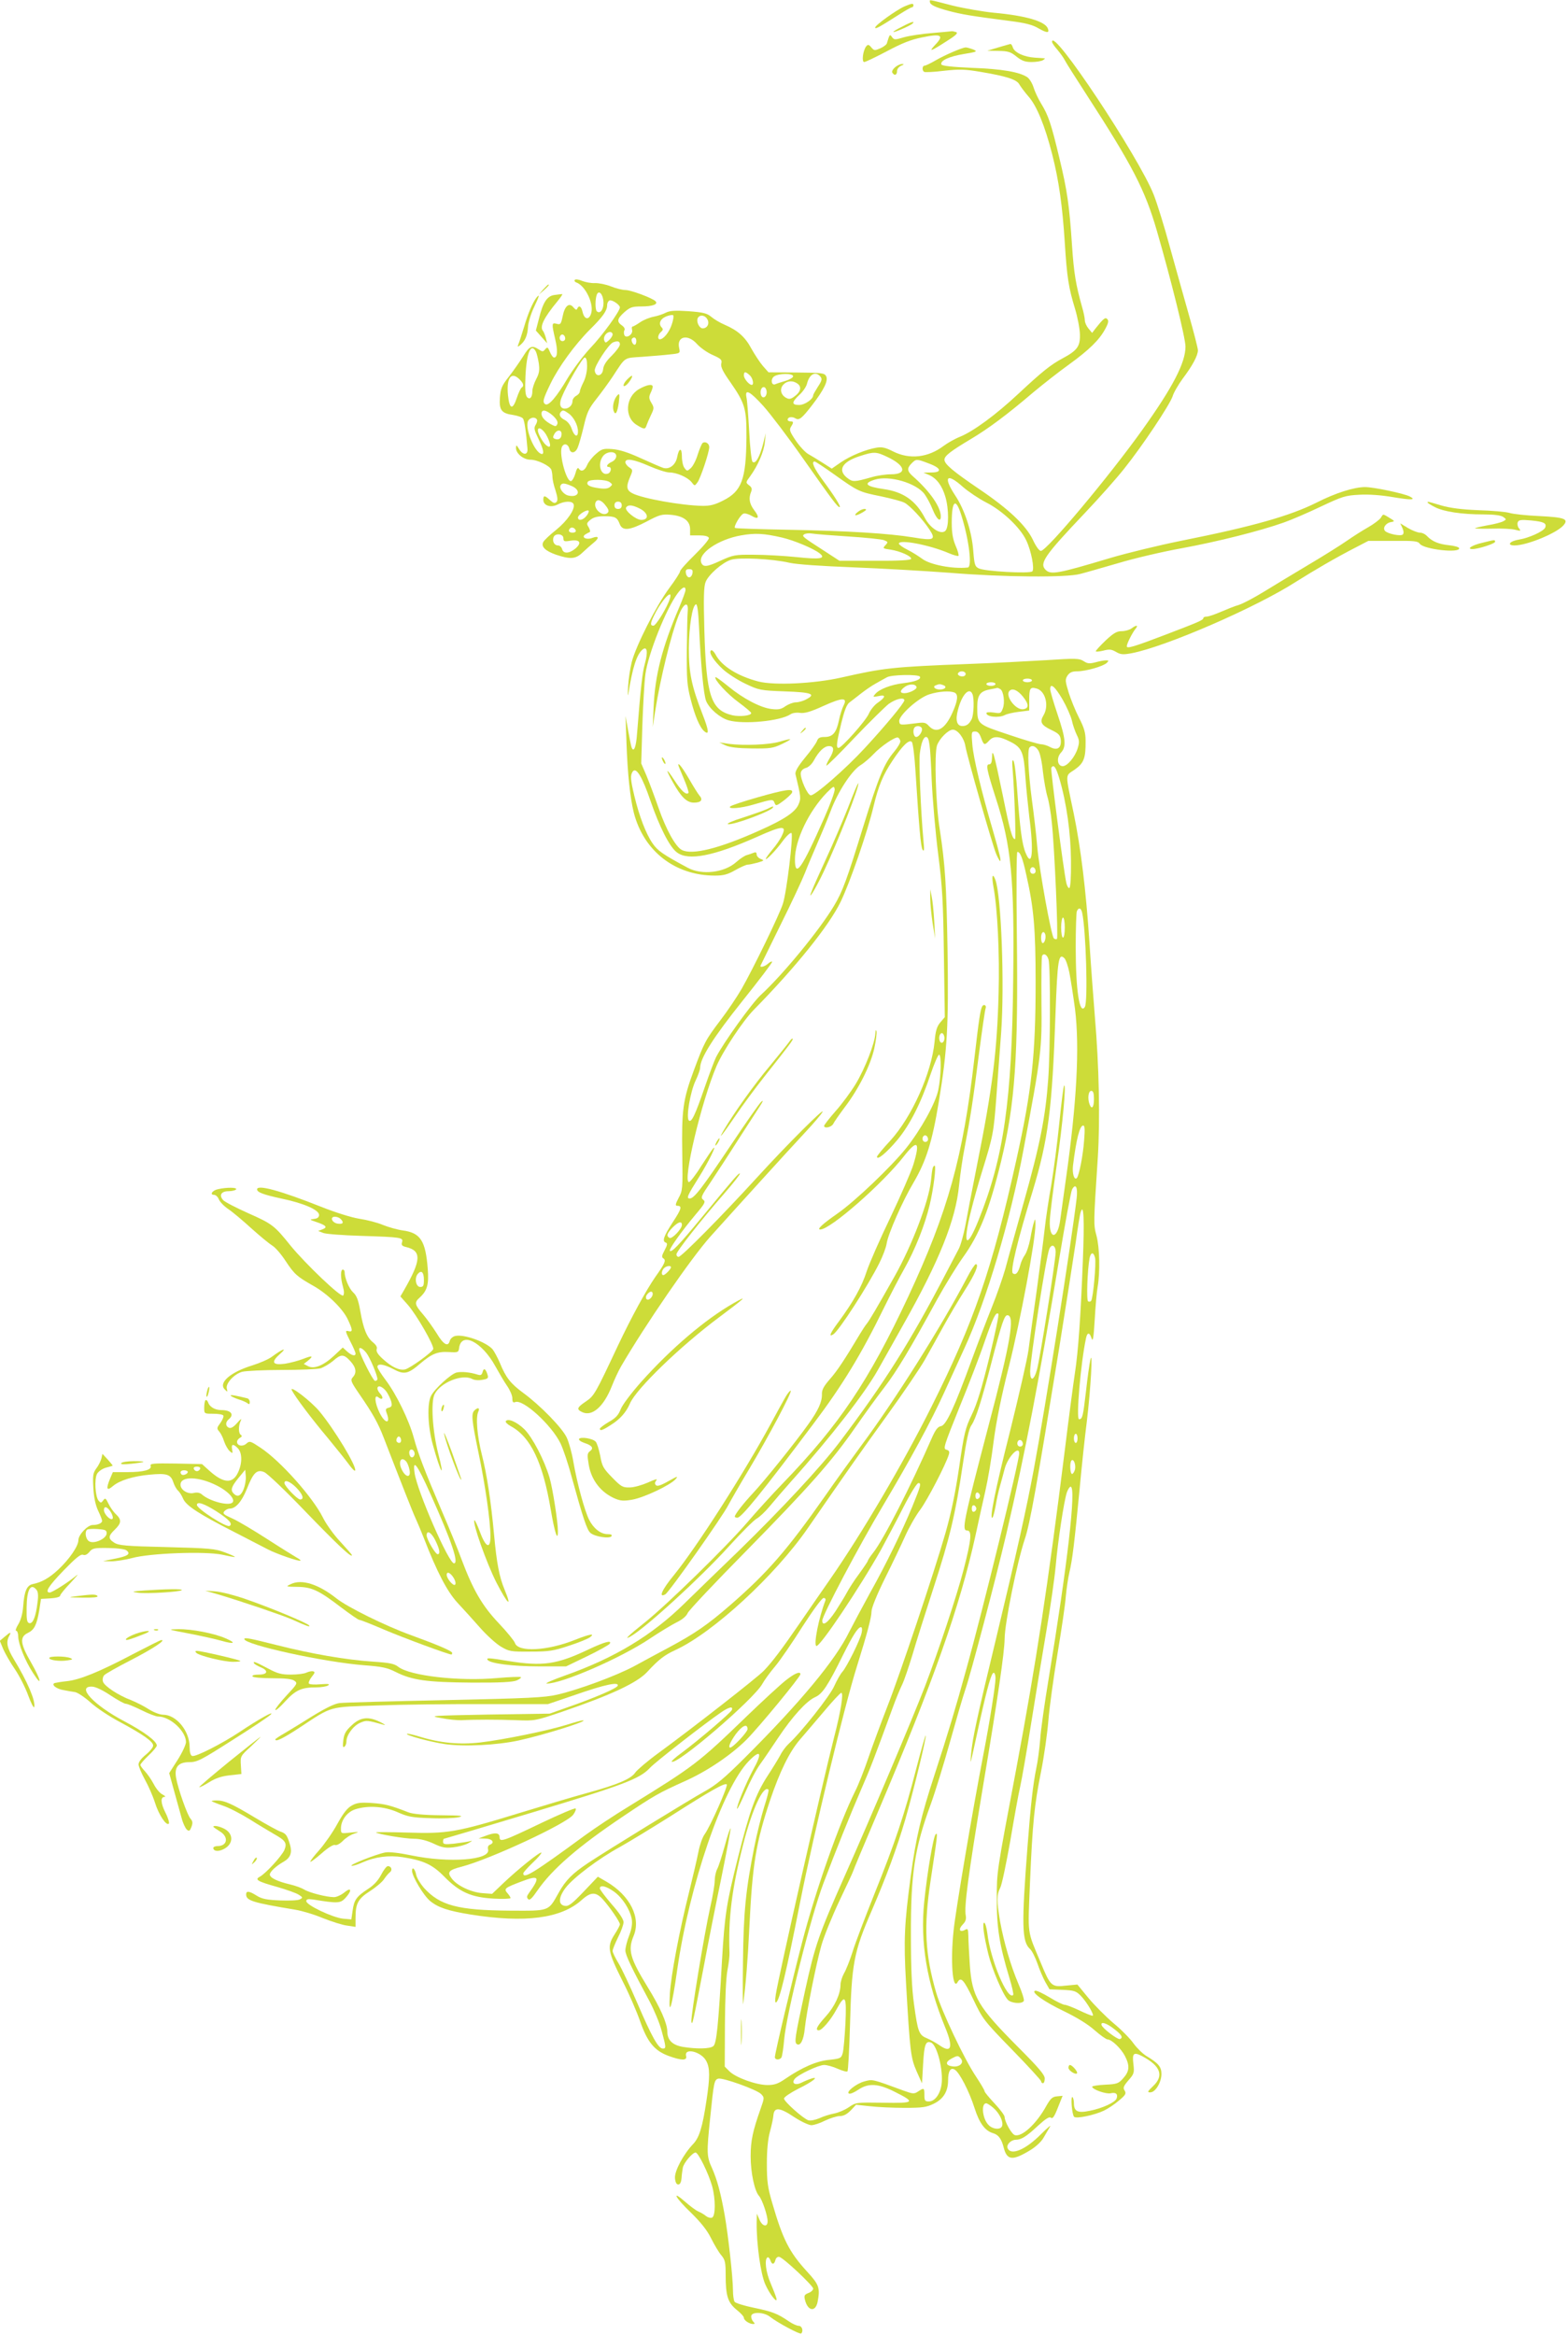 <?xml version="1.0" standalone="no"?>
<!DOCTYPE svg PUBLIC "-//W3C//DTD SVG 20010904//EN"
 "http://www.w3.org/TR/2001/REC-SVG-20010904/DTD/svg10.dtd">
<svg version="1.0" xmlns="http://www.w3.org/2000/svg"
 width="860pt" height="1280pt" viewBox="0 0 860 1280"
 preserveAspectRatio="xMidYMid meet">
<g transform="translate(0,1280) scale(0.1,-0.1)"
fill="#cddc39" stroke="none">
<path d="M5100 12791 c0 -17 27 -30 100 -50 75 -20 123 -28 339 -56 86 -11
125 -21 158 -41 46 -26 60 -26 50 0 -15 39 -120 70 -295 86 -61 6 -165 24
-230 40 -135 35 -122 32 -122 21z"/>
<path d="M4961 12765 c-45 -20 -161 -103 -161 -116 0 -11 24 3 134 73 33 21
63 38 68 38 4 0 8 5 8 10 0 13 -8 12 -49 -5z"/>
<path d="M4948 12654 c-27 -13 -48 -26 -48 -29 0 -6 93 34 105 46 16 16 -8 9
-57 -17z"/>
<path d="M5114 12619 c-56 -4 -126 -15 -155 -23 -50 -15 -55 -15 -66 0 -13 18
-13 18 -29 -34 -2 -7 -18 -19 -36 -27 -30 -13 -34 -13 -49 5 -14 17 -19 17
-28 6 -18 -22 -26 -86 -11 -86 7 0 63 27 124 59 83 44 132 64 194 76 105 22
122 12 71 -41 -39 -42 -25 -37 72 26 43 27 55 40 43 44 -9 3 -19 5 -22 5 -4
-1 -53 -5 -108 -10z"/>
<path d="M5770 12571 c0 -6 13 -25 29 -43 15 -18 34 -44 41 -58 7 -14 61 -99
120 -190 252 -389 320 -521 385 -745 78 -269 157 -588 157 -635 0 -88 -68
-220 -235 -454 -181 -254 -525 -665 -558 -666 -9 0 -27 24 -44 61 -38 79 -133
169 -293 277 -146 99 -192 138 -192 162 0 21 34 47 148 115 95 57 196 132 339
254 54 45 142 114 195 152 112 81 168 136 200 196 17 31 20 45 11 54 -11 11
-20 4 -64 -51 l-19 -25 -20 24 c-11 13 -20 33 -20 45 0 12 -7 46 -16 76 -33
118 -44 181 -54 330 -15 227 -27 307 -70 485 -45 188 -60 232 -99 296 -16 26
-35 66 -42 89 -7 23 -23 49 -35 57 -44 29 -140 45 -303 51 -113 5 -166 11
-168 19 -7 21 44 44 124 57 73 12 76 14 50 25 -16 6 -34 11 -40 11 -19 0 -118
-43 -169 -73 -26 -15 -51 -27 -57 -27 -13 0 -15 -27 -2 -34 5 -3 53 -1 108 6
84 9 113 9 201 -6 143 -24 199 -42 213 -69 7 -12 29 -42 50 -66 45 -51 90
-160 130 -317 37 -146 56 -282 69 -484 12 -191 21 -247 56 -362 14 -46 26
-108 27 -140 2 -67 -14 -89 -96 -133 -65 -35 -110 -71 -242 -194 -124 -116
-246 -205 -319 -235 -30 -12 -70 -35 -90 -50 -86 -65 -187 -76 -277 -31 -41
21 -61 26 -91 21 -59 -10 -143 -44 -197 -81 l-49 -34 -50 32 c-28 18 -63 39
-79 48 -15 8 -46 41 -68 73 -33 49 -37 60 -27 76 16 25 15 30 -3 30 -8 0 -15
4 -15 9 0 15 23 19 42 8 21 -13 35 -2 93 73 64 83 89 134 76 158 -9 17 -23 19
-163 20 l-153 1 -31 35 c-17 20 -45 63 -63 95 -34 64 -75 100 -147 131 -26 11
-59 31 -74 44 -23 19 -44 24 -124 30 -74 5 -102 3 -124 -8 -15 -8 -45 -18 -66
-22 -22 -4 -55 -17 -74 -30 -19 -13 -38 -24 -42 -24 -5 0 -6 -9 -3 -19 6 -25
-34 -50 -43 -27 -3 8 -3 20 1 26 4 7 -2 18 -14 26 -30 21 -26 37 14 73 31 27
43 31 93 31 61 0 94 12 77 29 -19 18 -135 61 -164 61 -17 0 -53 9 -80 20 -28
11 -68 19 -88 18 -21 -1 -52 5 -70 12 -18 8 -36 10 -40 6 -4 -5 -1 -11 7 -14
52 -18 101 -123 81 -174 -13 -35 -37 -28 -46 13 -7 30 -20 38 -29 17 -3 -9 -9
-7 -21 7 -23 29 -48 8 -59 -49 -9 -43 -12 -47 -33 -41 -27 7 -28 2 -8 -84 15
-63 13 -101 -6 -101 -6 0 -16 14 -23 31 -11 27 -14 28 -26 14 -11 -14 -15 -14
-36 0 -37 24 -50 18 -85 -39 -19 -30 -54 -80 -78 -111 -39 -49 -45 -65 -49
-114 -5 -69 8 -87 73 -96 24 -4 48 -12 53 -19 8 -9 17 -68 25 -166 3 -35 -24
-37 -45 -3 -16 25 -17 26 -18 7 0 -30 41 -64 79 -64 38 0 106 -33 115 -55 3
-9 6 -27 6 -40 0 -12 7 -46 17 -74 12 -39 13 -55 5 -63 -9 -9 -17 -6 -35 10
-29 27 -37 28 -37 2 0 -32 41 -45 78 -26 38 20 81 21 88 2 10 -26 -34 -91 -96
-141 -34 -27 -66 -57 -70 -66 -14 -25 10 -49 70 -70 78 -26 107 -24 144 11 17
16 45 41 61 54 34 27 30 41 -7 27 -31 -12 -62 3 -38 19 8 5 19 11 24 13 5 2 2
13 -5 26 -13 20 -12 24 10 42 16 13 38 19 75 19 60 0 71 -6 85 -43 15 -39 54
-35 148 14 69 37 84 41 131 37 70 -6 107 -33 107 -79 l0 -34 49 0 c32 0 51 -5
54 -14 2 -7 -31 -47 -77 -92 -44 -43 -81 -84 -81 -91 0 -7 -27 -49 -60 -93
-71 -96 -182 -315 -205 -404 -9 -36 -18 -96 -20 -135 -2 -39 -2 -57 1 -41 23
145 46 217 78 244 25 21 31 -12 13 -77 -14 -51 -22 -121 -43 -384 -5 -74 -18
-106 -30 -75 -3 8 -11 50 -19 93 l-14 79 5 -145 c6 -172 20 -303 40 -384 54
-212 227 -346 445 -346 47 0 70 6 112 30 30 17 60 30 68 30 8 0 32 5 54 11 37
11 38 12 18 20 -13 5 -23 16 -23 25 0 11 -5 14 -17 9 -10 -4 -27 -10 -38 -13
-11 -3 -37 -20 -57 -38 -65 -58 -188 -73 -266 -31 -136 73 -165 93 -193 134
-36 52 -73 149 -99 257 -22 92 -24 115 -10 136 19 28 53 -29 98 -161 49 -142
105 -253 145 -282 62 -47 199 -21 436 84 145 65 168 66 139 7 -8 -18 -32 -53
-52 -76 -20 -24 -36 -47 -36 -50 0 -11 54 44 92 96 22 30 44 50 49 45 11 -11
-26 -323 -47 -387 -19 -61 -165 -360 -227 -468 -25 -43 -76 -119 -115 -170
-83 -110 -89 -121 -147 -277 -59 -159 -67 -217 -63 -456 3 -192 2 -202 -20
-242 -18 -34 -19 -43 -8 -43 29 0 24 -17 -24 -90 -50 -77 -60 -105 -38 -112
10 -4 8 -14 -7 -42 -16 -30 -17 -38 -6 -45 15 -10 8 -27 -44 -100 -52 -75
-131 -220 -206 -378 -124 -264 -130 -275 -176 -306 -49 -33 -53 -43 -18 -59
54 -24 117 32 161 144 13 33 35 81 50 107 131 225 384 594 491 713 132 147
429 474 516 567 48 51 92 103 98 115 17 32 -193 -177 -359 -359 -190 -208
-414 -435 -430 -435 -7 0 -12 6 -12 14 0 16 134 186 263 334 49 56 87 105 85
108 -6 5 -16 -6 -210 -241 -124 -150 -164 -192 -174 -182 -7 7 60 102 142 200
51 60 55 69 41 80 -15 11 -11 21 41 97 31 47 100 152 152 234 52 81 106 164
119 184 16 25 19 32 7 23 -10 -8 -85 -115 -167 -238 -159 -237 -202 -293 -226
-293 -20 0 -13 16 52 119 50 80 99 179 77 156 -5 -5 -35 -49 -66 -97 -30 -49
-61 -88 -67 -88 -37 0 68 442 151 636 36 84 145 248 205 309 230 234 411 459
475 590 52 107 148 385 181 524 27 113 52 173 104 251 54 82 91 118 106 103 6
-6 15 -77 20 -159 20 -312 29 -416 39 -432 9 -13 10 -1 5 48 -15 168 -26 431
-20 480 7 57 20 90 34 90 18 0 23 -39 31 -235 5 -110 21 -294 36 -410 23 -180
27 -259 31 -550 l5 -341 -25 -29 c-19 -23 -26 -47 -31 -105 -17 -173 -124
-412 -243 -543 -40 -43 -73 -83 -73 -88 0 -22 52 21 111 91 70 84 131 204 184
364 19 55 39 102 45 104 14 5 12 -119 -4 -194 -16 -74 -95 -216 -176 -318 -82
-102 -281 -292 -376 -358 -86 -60 -115 -88 -95 -88 55 0 342 251 460 403 74
94 89 78 50 -49 -12 -38 -68 -167 -125 -287 -58 -120 -116 -253 -130 -295 -27
-85 -75 -170 -153 -276 -48 -64 -58 -88 -31 -71 31 19 190 265 253 391 19 38
37 86 40 107 8 53 87 233 148 335 69 118 102 223 138 442 47 284 54 418 48
830 -6 361 -13 470 -43 665 -22 136 -30 411 -15 458 13 38 62 87 87 87 27 0
62 -46 69 -91 9 -55 148 -541 169 -591 9 -21 19 -38 21 -38 7 0 -1 35 -40 170
-63 214 -106 395 -112 468 -6 68 -5 72 15 72 15 0 24 -10 33 -35 15 -41 19
-42 44 -15 24 27 55 25 116 -6 64 -32 74 -57 83 -194 4 -58 14 -154 21 -215
26 -195 16 -288 -20 -200 -19 45 -31 134 -45 329 -6 88 -15 166 -21 175 -7 11
-9 -3 -5 -49 10 -124 19 -380 13 -380 -15 0 -28 47 -67 240 -47 226 -58 267
-59 208 -1 -27 -5 -38 -16 -38 -19 0 -13 -30 36 -183 86 -264 103 -441 96
-998 -7 -662 -52 -976 -190 -1318 -67 -167 -89 -139 -41 52 14 56 41 154 61
217 60 194 63 209 78 410 8 107 20 265 26 350 19 261 1 752 -32 838 -16 41
-21 18 -10 -41 22 -118 34 -366 28 -582 -8 -316 -34 -522 -117 -935 -27 -135
-56 -287 -65 -337 -10 -51 -26 -110 -37 -130 -11 -21 -41 -78 -67 -128 -198
-380 -336 -600 -588 -933 -101 -133 -311 -359 -554 -596 -96 -92 -228 -221
-295 -286 -179 -176 -384 -299 -655 -395 -68 -24 -113 -44 -100 -44 80 -2 405
139 565 246 55 37 122 77 148 90 31 15 53 34 60 51 7 15 150 167 318 337 346
352 472 494 601 680 50 72 121 170 159 219 69 90 141 210 289 481 46 83 110
187 143 233 90 125 144 260 209 527 77 319 94 572 86 1248 -3 259 -2 447 3
447 16 0 29 -34 50 -131 40 -177 50 -291 50 -584 0 -401 -21 -592 -106 -975
-133 -599 -233 -888 -464 -1349 -155 -311 -383 -698 -559 -951 -48 -69 -123
-177 -166 -240 -96 -140 -152 -214 -197 -260 -37 -38 -388 -312 -574 -448 -62
-45 -119 -94 -129 -108 -23 -35 -94 -66 -265 -113 -80 -22 -248 -72 -375 -111
-342 -105 -392 -113 -609 -106 -98 3 -177 3 -174 1 10 -10 161 -35 209 -35 33
0 69 -9 106 -26 46 -22 65 -26 108 -21 29 3 66 13 82 22 27 15 27 16 3 10 -14
-3 -51 -8 -82 -12 -50 -5 -58 -3 -58 11 0 9 2 16 5 16 2 0 222 65 487 145 495
149 586 183 642 243 29 32 303 245 391 305 44 30 67 35 59 13 -6 -15 -180
-164 -277 -236 -32 -23 -56 -45 -53 -47 24 -24 450 341 497 426 11 20 42 63
70 96 28 33 95 131 150 218 58 90 107 157 116 157 9 0 13 -6 10 -14 -37 -96
-65 -240 -50 -249 17 -11 240 322 357 531 29 54 84 157 121 230 39 76 74 132
82 132 17 0 14 -13 -33 -128 -55 -133 -144 -317 -231 -472 -44 -80 -96 -178
-116 -217 -74 -152 -267 -385 -571 -688 -112 -112 -158 -150 -221 -185 -83
-46 -536 -324 -640 -393 -85 -57 -122 -93 -161 -163 -58 -103 -47 -99 -268
-98 -284 2 -383 28 -471 125 -19 22 -38 53 -42 70 -6 33 -23 50 -23 23 0 -30
63 -135 99 -165 44 -36 98 -54 221 -74 300 -48 498 -22 611 80 50 45 78 45
117 1 40 -45 92 -122 92 -135 0 -6 -14 -32 -31 -58 -40 -64 -36 -90 45 -252
36 -70 79 -170 97 -222 40 -114 78 -160 155 -189 71 -26 104 -27 97 -1 -12 48
85 24 111 -28 20 -37 20 -89 1 -214 -22 -148 -40 -206 -74 -241 -53 -56 -102
-147 -99 -186 2 -23 8 -35 18 -35 10 0 16 12 18 35 1 19 5 45 7 57 6 28 53 83
70 83 15 0 71 -114 91 -185 19 -70 19 -164 -1 -172 -9 -3 -23 1 -33 9 -9 8
-28 19 -42 25 -14 6 -46 30 -72 53 -79 69 -54 22 31 -59 55 -54 88 -95 111
-141 18 -36 43 -78 56 -93 21 -25 24 -39 24 -110 0 -112 12 -150 60 -189 22
-17 40 -37 40 -44 0 -14 30 -34 51 -34 10 0 10 3 1 12 -7 7 -12 20 -12 30 0
26 69 25 104 -3 39 -31 164 -98 170 -91 14 13 5 42 -13 42 -10 0 -35 11 -55
25 -63 43 -90 53 -191 74 -54 11 -102 26 -106 33 -5 7 -9 36 -9 63 0 69 -26
301 -45 410 -22 124 -42 197 -70 260 -29 63 -30 82 -10 275 20 195 22 208 44
215 24 7 209 -59 235 -84 19 -20 19 -20 -3 -83 -42 -119 -54 -173 -54 -258 0
-89 21 -190 46 -218 18 -21 47 -107 47 -139 0 -34 -29 -29 -45 10 l-14 32 -1
-49 c-1 -119 22 -281 47 -338 26 -59 73 -115 60 -73 -3 11 -17 47 -31 80 -26
60 -34 129 -17 140 5 3 12 -4 16 -15 8 -26 21 -26 28 1 3 12 12 19 21 17 23
-5 186 -158 186 -174 0 -8 -12 -19 -26 -24 -22 -9 -25 -14 -19 -38 15 -61 57
-68 69 -12 15 78 9 95 -58 168 -98 107 -133 177 -191 377 -25 85 -29 118 -29
215 0 77 6 135 17 175 9 33 18 74 19 90 4 45 34 43 113 -10 38 -25 81 -45 95
-45 14 0 48 11 75 25 28 13 64 25 81 25 21 0 39 10 60 31 l29 31 75 -8 c41 -5
127 -9 190 -9 100 0 121 3 162 23 53 26 78 68 78 129 0 50 14 72 37 57 26 -16
79 -119 108 -210 26 -82 57 -125 102 -138 30 -9 46 -32 58 -79 18 -70 48 -73
144 -15 33 20 63 48 75 70 12 20 27 47 35 60 8 12 -14 -6 -48 -40 -87 -88
-168 -121 -185 -77 -7 19 20 45 45 45 30 0 58 17 122 77 43 39 62 51 71 44 9
-8 19 6 38 55 l26 65 -31 -3 c-25 -2 -35 -12 -57 -50 -55 -101 -137 -176 -175
-162 -18 7 -55 74 -55 99 0 9 -25 42 -55 74 -30 32 -55 62 -55 67 0 6 -21 41
-46 79 -66 98 -189 359 -219 460 -62 214 -69 364 -31 616 38 250 40 265 28
254 -13 -12 -46 -206 -63 -370 -23 -222 14 -444 115 -689 46 -111 34 -145 -34
-96 -16 11 -45 27 -65 36 -45 18 -51 34 -72 187 -12 87 -17 195 -17 377 -1
341 20 478 109 720 25 69 72 222 105 340 33 118 71 249 85 290 30 87 164 594
224 850 103 442 181 848 290 1507 33 200 65 372 71 383 20 36 32 11 25 -49
-29 -243 -169 -1131 -236 -1491 -39 -209 -94 -456 -209 -935 -103 -426 -126
-534 -134 -620 -6 -70 -9 -80 49 185 42 188 63 260 75 260 6 0 10 -14 10 -30
0 -38 -33 -245 -66 -415 -59 -305 -153 -859 -164 -969 -18 -168 -5 -330 22
-282 18 32 34 14 86 -94 51 -107 56 -115 212 -275 88 -90 160 -169 160 -174 0
-6 5 -11 10 -11 6 0 10 12 10 26 0 20 -33 59 -146 172 -221 222 -253 276 -265
452 -4 63 -8 134 -8 158 -1 39 -3 42 -20 32 -29 -15 -36 5 -10 31 15 15 19 29
16 47 -10 48 13 220 94 707 83 494 118 739 119 811 0 85 69 422 110 545 29 84
66 292 190 1054 38 237 78 495 90 575 11 80 23 154 27 165 17 54 21 -42 12
-267 -12 -306 -25 -496 -44 -618 -8 -52 -33 -241 -55 -420 -92 -737 -157
-1164 -266 -1745 -109 -577 -107 -563 -107 -715 -1 -156 15 -254 69 -432 15
-49 24 -91 21 -94 -31 -32 -125 192 -142 339 -4 31 -12 57 -17 57 -12 0 -2
-71 23 -174 21 -83 78 -217 106 -248 18 -20 78 -25 88 -7 4 5 -9 47 -29 93
-43 101 -80 228 -101 343 -19 112 -19 146 1 185 9 17 33 133 55 257 21 124 45
258 54 296 9 39 36 194 60 345 24 151 62 381 84 510 22 129 45 289 51 355 12
136 45 354 61 403 6 17 15 32 21 32 32 0 -18 -431 -121 -1055 -22 -132 -43
-280 -46 -330 -4 -49 -13 -120 -21 -156 -19 -93 -31 -205 -48 -424 -34 -439
-32 -529 14 -570 10 -9 28 -45 40 -79 11 -33 31 -79 43 -101 l23 -40 71 -3
c64 -3 74 -6 100 -32 35 -36 78 -110 65 -110 -6 0 -39 13 -74 30 -34 16 -70
30 -79 30 -8 0 -46 18 -83 41 -37 22 -72 39 -79 36 -24 -8 51 -61 158 -112 70
-34 131 -71 168 -104 32 -28 64 -51 72 -51 22 0 74 -50 95 -91 27 -53 25 -83
-9 -121 -26 -30 -35 -33 -100 -36 -39 -2 -71 -7 -71 -11 0 -15 77 -42 102 -36
28 7 41 -5 32 -29 -8 -21 -79 -54 -147 -67 -66 -14 -87 -4 -87 42 0 15 -4 30
-8 33 -11 7 -3 -96 9 -108 11 -12 112 9 164 34 23 11 60 36 83 56 36 30 40 38
30 54 -10 15 -6 24 21 56 31 35 33 41 27 91 -7 58 2 65 47 42 103 -54 122
-108 61 -165 -31 -30 -33 -34 -15 -34 28 0 61 55 61 101 0 39 -17 59 -82 98
-20 12 -52 43 -71 69 -18 26 -68 77 -111 112 -42 36 -104 98 -137 138 l-60 73
-64 -6 c-78 -9 -84 -3 -138 128 -75 179 -70 143 -58 437 14 328 24 426 61 610
16 80 34 206 40 280 6 74 29 239 50 365 21 127 42 266 45 310 4 44 13 105 20
135 16 66 28 163 56 455 11 121 29 290 40 375 21 176 34 401 19 335 -5 -22
-16 -100 -24 -173 -16 -136 -19 -152 -38 -152 -17 0 9 307 38 443 7 35 20 35
31 0 7 -21 11 3 17 102 4 72 11 153 16 180 14 81 11 216 -6 280 -17 63 -17 65
7 430 13 205 7 502 -16 770 -8 99 -22 284 -30 410 -19 285 -47 516 -86 705
-48 230 -48 204 5 241 51 36 61 63 60 159 0 43 -8 71 -36 125 -20 39 -45 101
-57 139 -19 63 -20 71 -6 93 12 17 25 23 53 23 47 0 142 27 162 46 12 12 12
14 -5 14 -11 0 -37 -5 -58 -11 -32 -8 -43 -7 -64 7 -24 15 -42 16 -207 5 -100
-6 -293 -16 -431 -21 -410 -16 -456 -21 -690 -74 -151 -34 -367 -44 -455 -22
-115 30 -203 85 -236 149 -8 15 -19 25 -24 22 -16 -10 14 -57 65 -104 25 -23
81 -59 123 -79 74 -35 81 -37 216 -42 148 -5 174 -15 117 -44 -16 -9 -42 -16
-56 -16 -15 0 -40 -10 -57 -21 -23 -17 -39 -20 -74 -16 -61 6 -159 58 -239
124 -37 30 -68 53 -71 51 -10 -11 65 -93 127 -138 38 -28 69 -54 69 -59 0 -14
-62 -21 -103 -12 -118 28 -144 106 -154 468 -5 178 -3 239 7 263 16 40 91 106
138 121 44 15 228 6 322 -16 40 -9 173 -18 350 -25 157 -6 395 -20 530 -30
292 -24 641 -27 715 -6 28 7 121 34 208 59 86 26 244 63 350 82 195 36 427 94
559 141 40 14 131 53 202 87 119 56 135 61 211 65 51 3 120 -2 184 -13 101
-17 130 -16 94 3 -32 17 -199 52 -246 52 -60 0 -162 -32 -266 -85 -146 -73
-350 -131 -741 -209 -124 -25 -301 -68 -395 -96 -280 -84 -322 -92 -350 -64
-36 36 -8 77 217 314 76 80 172 188 213 240 101 126 250 350 266 397 6 21 32
65 56 98 53 70 83 126 83 155 0 11 -22 97 -49 192 -27 95 -74 264 -105 375
-30 111 -70 239 -88 285 -82 208 -558 924 -558 839z m-2460 -1433 c0 -37 -20
-61 -37 -44 -9 9 -9 66 0 90 12 31 37 0 37 -46z m90 -23 c0 -21 -95 -153 -164
-225 -39 -42 -95 -117 -125 -167 -57 -97 -102 -150 -120 -139 -17 11 -13 27
28 112 45 93 134 215 217 298 70 69 94 103 94 133 0 12 6 23 13 26 14 5 56
-23 57 -38z m284 -95 c-14 -42 -45 -80 -65 -80 -15 0 -10 27 6 40 11 9 13 16
5 24 -20 20 -10 47 23 61 17 7 35 10 39 7 4 -4 1 -27 -8 -52z m196 29 c13 -23
-1 -49 -26 -49 -18 0 -35 34 -28 54 9 23 41 20 54 -5z m-520 -82 c0 -8 -9 -22
-20 -32 -18 -16 -20 -16 -26 -1 -7 19 12 46 32 46 8 0 14 -6 14 -13z m-260
-23 c0 -8 -7 -14 -15 -14 -15 0 -21 21 -9 33 10 9 24 -2 24 -19z m390 -14 c0
-11 -4 -20 -9 -20 -11 0 -22 26 -14 34 12 12 23 5 23 -14z m333 -16 c18 -20
56 -47 86 -60 47 -21 52 -27 47 -47 -4 -18 8 -43 49 -101 82 -118 90 -147 89
-306 -2 -228 -26 -293 -128 -344 -45 -23 -72 -30 -115 -29 -112 2 -327 40
-383 69 -32 17 -35 36 -12 90 16 37 15 39 -5 52 -12 8 -21 21 -21 28 0 24 47
16 131 -21 44 -19 93 -35 110 -35 40 0 100 -26 122 -53 17 -22 17 -22 32 -2
17 22 65 166 65 194 0 20 -21 33 -36 23 -5 -4 -17 -32 -27 -63 -9 -31 -26 -64
-38 -75 -20 -18 -21 -18 -35 1 -8 10 -14 38 -14 63 0 50 -16 48 -26 -4 -8 -42
-42 -69 -76 -59 -13 4 -68 28 -123 53 -70 32 -117 47 -156 50 -51 4 -59 1 -91
-27 -20 -17 -41 -44 -48 -61 -13 -31 -33 -39 -46 -18 -5 7 -12 -3 -18 -27 -6
-21 -17 -40 -23 -42 -25 -9 -67 143 -52 185 10 25 35 20 42 -9 7 -27 32 -24
45 6 6 13 21 65 33 115 18 79 28 100 70 153 27 34 67 89 89 122 73 111 59 102
162 109 51 4 119 9 151 13 58 6 58 6 52 35 -15 65 48 79 98 22z m-423 -2 c0
-10 -20 -37 -44 -61 -31 -30 -46 -54 -48 -75 -4 -39 -41 -45 -46 -8 -4 23 76
145 100 155 25 10 38 7 38 -11z m-461 -39 c5 -10 12 -39 16 -64 5 -37 3 -55
-14 -87 -12 -23 -21 -52 -21 -64 0 -37 -14 -52 -30 -34 -9 12 -11 43 -8 113 6
130 30 186 57 136z m281 -81 c0 -28 -8 -64 -20 -87 -11 -22 -20 -45 -20 -52 0
-7 -9 -17 -20 -23 -11 -6 -20 -19 -20 -28 0 -23 -19 -42 -42 -42 -26 0 -33 25
-17 63 27 67 114 217 126 217 9 0 13 -16 13 -48z m892 -49 c17 -15 25 -53 11
-53 -14 0 -43 34 -43 52 0 22 8 23 32 1z m238 -6 c0 -7 -19 -18 -42 -25 -24
-7 -49 -15 -55 -18 -22 -10 -28 27 -8 42 25 18 105 19 105 1z m150 -2 c10 -12
8 -22 -14 -55 -14 -22 -26 -43 -26 -47 0 -21 -46 -53 -77 -53 -42 0 -42 15 1
55 19 17 38 45 42 61 13 53 47 72 74 39z m-1650 -15 c22 -22 25 -36 11 -45 -5
-3 -17 -28 -26 -55 -23 -70 -41 -65 -49 15 -9 94 18 131 64 85z m1524 -23 c24
-17 18 -45 -15 -69 -21 -16 -31 -18 -47 -9 -30 16 -37 49 -16 72 20 22 52 25
78 6z m-169 -47 c0 -27 -22 -39 -31 -16 -8 22 3 49 19 43 6 -2 12 -14 12 -27z
m-18 -76 c37 -41 136 -171 218 -288 162 -230 189 -266 200 -266 10 0 -30 64
-92 147 -49 67 -65 103 -45 103 5 0 53 -32 108 -71 130 -93 137 -96 257 -120
56 -12 114 -27 128 -35 29 -15 98 -88 137 -147 37 -56 24 -62 -89 -43 -133 22
-360 36 -689 42 -156 3 -287 7 -289 10 -8 8 30 72 46 78 8 4 28 -2 44 -11 40
-24 47 -10 15 31 -26 35 -31 65 -16 101 6 15 3 24 -12 35 -19 15 -18 16 7 50
42 58 75 134 80 186 l5 49 -15 -60 c-19 -72 -42 -112 -58 -96 -5 5 -14 81 -18
168 -5 87 -11 170 -15 185 -10 49 20 33 93 -48z m-1155 -52 c21 -20 29 -34 25
-46 -6 -14 -10 -15 -29 -5 -37 19 -58 41 -58 61 0 26 25 22 62 -10z m86 12
c28 -19 52 -65 52 -99 0 -37 -21 -27 -35 16 -7 20 -22 39 -38 47 -26 13 -34
31 -20 45 9 10 16 9 41 -9z m-173 -34 c3 -5 0 -18 -7 -29 -11 -17 -8 -29 15
-76 29 -60 34 -89 15 -83 -36 12 -85 128 -74 174 6 24 39 33 51 14z m57 -95
c23 -47 19 -67 -7 -45 -18 15 -45 63 -45 80 0 27 33 5 52 -35z m78 16 c0 -24
-15 -35 -36 -27 -12 4 -13 10 -4 26 14 26 40 26 40 1z m300 -121 c0 -12 -10
-25 -25 -32 -25 -11 -34 -28 -15 -28 16 0 12 -30 -5 -36 -39 -15 -60 50 -29
94 21 30 74 31 74 2z m1485 -4 c101 -47 113 -96 22 -96 -29 0 -77 -7 -107 -16
-95 -27 -103 -27 -133 -4 -55 43 -28 89 70 120 76 25 89 24 148 -4z m230 -37
c68 -25 74 -49 13 -49 l-43 -1 31 -13 c41 -18 71 -58 89 -119 20 -69 20 -170
-1 -188 -25 -21 -82 16 -111 71 -50 96 -119 144 -227 159 -97 14 -113 31 -50
51 79 26 229 -17 275 -79 13 -18 33 -55 44 -83 22 -55 45 -74 45 -39 0 52 -60
138 -153 220 -32 28 -34 44 -7 71 25 25 27 25 95 -1z m186 -128 c30 -26 88
-65 129 -86 87 -44 185 -136 218 -206 28 -57 47 -158 34 -171 -14 -14 -262 0
-293 16 -22 10 -25 21 -31 97 -8 106 -47 225 -99 303 -68 103 -47 127 42 47z
m-1937 26 c16 -12 16 -14 2 -26 -11 -10 -31 -12 -63 -7 -51 7 -69 18 -59 35
10 15 98 14 120 -2z m-209 -21 c56 -24 39 -67 -20 -52 -26 7 -50 40 -40 56 8
13 19 13 60 -4z m188 -109 c15 -19 18 -30 10 -38 -25 -25 -80 20 -67 56 9 22
33 15 57 -18z m87 3 c0 -13 -7 -20 -20 -20 -13 0 -20 7 -20 20 0 13 7 20 20
20 13 0 20 -7 20 -20z m1863 -56 c42 -134 60 -283 35 -285 -82 -9 -206 15
-249 47 -19 14 -55 37 -81 50 -27 13 -48 29 -48 34 0 25 168 -7 273 -52 26
-11 50 -18 54 -15 3 4 -4 29 -16 56 -15 36 -21 70 -21 125 0 124 22 141 53 40z
m-1768 40 c51 -24 58 -64 12 -64 -29 0 -93 52 -83 68 10 16 32 15 71 -4z
m-291 -45 c-19 -22 -44 -25 -44 -6 0 16 54 49 59 36 1 -6 -5 -19 -15 -30z
m-56 -77 c2 -7 -6 -12 -17 -12 -21 0 -27 11 -14 24 9 9 26 2 31 -12z m1132
-39 c67 -16 170 -59 205 -86 37 -29 5 -35 -125 -21 -69 7 -174 13 -235 13
-104 1 -114 -1 -184 -33 -75 -35 -95 -36 -105 -10 -19 50 93 127 218 149 78
14 127 11 226 -12z m364 6 c94 -6 181 -15 194 -20 23 -9 24 -11 8 -28 -16 -17
-14 -18 28 -24 53 -8 118 -37 113 -51 -3 -7 -70 -11 -199 -10 l-194 0 -80 52
c-124 80 -128 83 -113 93 8 5 28 7 44 4 17 -3 106 -10 199 -16z m-1564 -9 c0
-18 5 -20 39 -14 51 8 64 -11 27 -43 -34 -28 -66 -30 -73 -3 -3 11 -13 20 -23
20 -20 0 -32 23 -24 45 9 24 54 19 54 -5z m708 -192 c-2 -13 -10 -23 -18 -23
-8 0 -16 10 -18 23 -3 17 2 22 18 22 16 0 21 -5 18 -22z m-38 -92 c0 -8 -16
-51 -35 -96 -93 -217 -133 -373 -140 -545 l-5 -110 14 90 c27 172 87 418 128
521 27 68 55 81 50 24 -2 -19 -4 -116 -5 -215 -1 -157 1 -191 21 -268 23 -91
50 -155 75 -176 28 -23 25 4 -10 94 -60 154 -75 226 -75 360 1 122 19 236 39
242 7 3 13 -36 17 -124 10 -213 25 -371 39 -406 18 -43 77 -93 124 -106 83
-23 282 -4 338 33 11 8 35 11 54 8 25 -3 57 6 127 38 104 47 134 48 111 3 -8
-16 -20 -53 -26 -83 -14 -67 -34 -90 -78 -90 -26 0 -36 -5 -42 -22 -5 -13 -34
-54 -66 -92 -40 -49 -55 -76 -52 -90 30 -125 31 -133 17 -165 -17 -42 -78 -83
-213 -143 -222 -100 -372 -137 -428 -107 -34 18 -86 112 -127 230 -22 63 -52
143 -67 179 l-28 65 6 205 c4 113 11 241 17 285 15 111 114 359 177 443 25 34
43 41 43 18z m-86 -48 c-14 -46 -76 -148 -90 -148 -19 0 -18 14 7 63 41 82
102 144 83 85z m1621 -407 c3 -5 1 -13 -5 -16 -15 -9 -43 3 -35 15 8 13 32 13
40 1z m-250 -20 c9 -15 -24 -28 -90 -36 -68 -8 -133 -33 -155 -60 -14 -16 -13
-17 18 -11 42 10 41 -5 -2 -35 -19 -12 -42 -41 -51 -62 -17 -39 -149 -187
-166 -187 -14 0 -11 27 15 135 18 72 30 104 46 115 11 8 39 30 62 48 23 18 59
43 81 55 22 12 49 28 61 34 25 15 172 17 181 4z m615 -21 c0 -5 -11 -10 -25
-10 -14 0 -25 5 -25 10 0 6 11 10 25 10 14 0 25 -4 25 -10z m-200 -20 c0 -5
-11 -10 -25 -10 -14 0 -25 5 -25 10 0 6 11 10 25 10 14 0 25 -4 25 -10z m-433
-16 c4 -12 -39 -34 -67 -34 -26 0 -25 15 3 35 24 17 58 17 64 -1z m147 10 c22
-8 10 -24 -19 -24 -27 0 -42 16 -23 23 19 8 24 8 42 1z m653 -77 c23 -40 46
-92 52 -117 5 -25 18 -60 27 -79 14 -28 15 -40 5 -72 -14 -48 -57 -99 -82 -99
-30 0 -36 46 -10 74 30 32 27 75 -19 211 -22 65 -40 127 -40 137 0 37 26 15
67 -55z m-340 55 c17 -11 26 -74 13 -106 -10 -27 -13 -28 -50 -22 -22 3 -40 2
-40 -3 0 -21 68 -28 101 -11 10 6 45 14 77 18 l57 7 0 57 c0 65 5 73 39 64 49
-12 71 -93 40 -146 -23 -38 -14 -55 43 -82 40 -19 48 -28 51 -54 4 -44 -18
-60 -57 -40 -16 9 -39 16 -51 16 -11 0 -91 23 -176 52 -174 58 -174 57 -174
152 0 64 15 86 66 96 21 4 41 8 44 9 3 0 10 -3 17 -7z m122 -39 c35 -43 36
-66 3 -71 -41 -6 -102 75 -75 101 16 16 44 4 72 -30z m-375 21 c23 -9 20 -43
-9 -108 -41 -94 -89 -121 -131 -75 -16 18 -26 20 -64 15 -95 -12 -95 -12 -98
10 -4 31 106 130 166 148 50 16 110 20 136 10z m100 -10 c10 -26 7 -114 -5
-137 -14 -27 -28 -37 -51 -37 -30 0 -39 32 -24 88 21 84 63 129 80 86z m-374
-33 c0 -15 -106 -142 -217 -262 -104 -113 -271 -259 -296 -259 -18 0 -59 93
-55 123 2 13 13 23 27 27 14 3 33 20 44 40 28 52 58 80 84 80 29 0 30 -23 2
-69 -11 -18 -18 -35 -16 -38 3 -2 72 66 153 152 82 86 167 169 188 186 39 28
86 39 86 20z m95 -151 c9 -14 -13 -50 -30 -50 -15 0 -21 40 -8 53 10 10 31 8
38 -3z m-117 -72 c2 -8 -14 -35 -34 -59 -55 -65 -85 -138 -169 -409 -90 -292
-114 -358 -161 -436 -80 -134 -281 -378 -402 -489 -48 -44 -205 -262 -245
-341 -9 -18 -36 -90 -61 -162 -54 -157 -74 -198 -88 -184 -16 16 8 157 37 218
14 29 25 61 25 70 0 53 73 168 233 368 92 115 165 211 162 214 -3 3 -13 -2
-23 -11 -19 -17 -47 -23 -40 -9 2 4 51 104 109 222 59 118 119 247 134 285 15
39 46 111 67 160 22 50 55 129 73 177 39 105 114 221 164 253 20 12 52 40 71
60 40 43 119 97 135 92 5 -2 11 -10 13 -19z m757 -52 c9 -13 20 -64 25 -116 6
-50 17 -112 25 -138 8 -26 19 -90 24 -142 15 -141 36 -628 28 -637 -4 -3 -11
-2 -17 3 -14 14 -79 371 -91 502 -5 64 -19 182 -30 262 -19 146 -25 271 -12
283 13 14 33 7 48 -17z m115 -153 c40 -135 63 -301 64 -453 1 -89 -3 -146 -9
-148 -5 -2 -13 11 -17 30 -15 69 -87 621 -82 629 13 21 25 5 44 -58z m-1289
-216 c-125 -283 -161 -333 -161 -228 0 105 76 264 175 366 36 36 40 38 43 19
2 -12 -24 -82 -57 -157z m1159 -293 c0 -8 -7 -14 -15 -14 -15 0 -21 21 -9 33
10 9 24 -2 24 -19z m255 -226 c21 -92 33 -490 15 -518 -29 -46 -50 90 -50 329
0 98 3 186 6 195 9 23 23 20 29 -6z m-95 -83 c0 -30 -4 -55 -10 -55 -5 0 -10
25 -10 55 0 30 5 55 10 55 6 0 10 -25 10 -55z m-107 -37 c5 -18 -3 -48 -14
-48 -5 0 -9 14 -9 30 0 30 15 41 23 18z m18 -139 c11 -39 10 -498 -2 -657 -15
-206 -45 -357 -134 -673 -42 -151 -88 -314 -101 -364 -14 -49 -47 -144 -74
-211 -27 -67 -76 -195 -109 -285 -97 -266 -142 -363 -170 -367 -17 -3 -29 -18
-48 -60 -118 -270 -267 -562 -324 -634 -16 -20 -29 -40 -29 -44 0 -3 -22 -36
-49 -73 -27 -36 -56 -82 -66 -101 -10 -19 -38 -65 -62 -102 -43 -65 -73 -86
-73 -52 0 29 202 411 334 632 150 252 265 465 334 617 28 61 78 171 112 245
120 260 252 702 324 1090 98 521 101 545 98 808 -1 134 0 248 4 253 9 16 28 5
35 -22z m114 -70 c7 -35 21 -125 31 -199 26 -209 10 -514 -50 -935 -13 -94
-27 -193 -31 -222 -14 -108 -62 -111 -57 -3 1 32 18 166 37 298 34 233 54 453
41 441 -3 -3 -15 -96 -26 -205 -11 -109 -31 -262 -44 -339 -14 -77 -30 -185
-36 -240 -6 -55 -26 -208 -44 -340 -19 -132 -39 -278 -45 -325 -6 -47 -52
-247 -101 -445 -81 -319 -116 -492 -96 -474 3 3 11 32 17 65 5 32 16 82 24
109 8 28 19 69 25 92 16 64 80 132 80 86 0 -43 -200 -861 -290 -1183 -59 -215
-100 -351 -175 -581 -73 -224 -101 -341 -130 -554 -35 -263 -39 -348 -26 -581
22 -384 26 -414 58 -488 l30 -67 6 107 c6 106 14 128 43 117 34 -13 69 -153
58 -231 -8 -53 -37 -92 -70 -92 -21 0 -24 5 -24 35 0 40 -2 41 -34 20 -22 -15
-29 -14 -82 5 -173 64 -168 62 -213 50 -45 -12 -105 -60 -84 -67 7 -3 29 7 50
21 56 38 110 35 202 -12 114 -57 108 -62 -66 -59 -146 2 -149 2 -188 -25 -22
-15 -58 -30 -80 -34 -21 -4 -58 -15 -81 -26 -24 -10 -50 -15 -61 -11 -29 10
-133 103 -133 119 0 8 36 32 79 54 80 39 117 70 70 55 -13 -4 -37 -14 -53 -22
-34 -17 -57 -4 -37 21 20 24 131 76 161 76 15 0 49 -9 75 -21 25 -11 50 -18
53 -14 4 4 10 118 14 253 9 339 20 400 120 630 82 191 136 338 183 497 46 160
118 455 112 461 -2 2 -25 -80 -52 -183 -64 -249 -116 -405 -229 -685 -51 -128
-106 -271 -120 -318 -15 -47 -36 -100 -47 -118 -10 -18 -19 -46 -19 -61 0 -52
-32 -121 -81 -175 -48 -53 -60 -76 -38 -76 17 0 66 57 96 113 49 90 57 78 50
-74 -4 -74 -10 -147 -15 -164 -8 -28 -12 -30 -74 -37 -69 -6 -150 -42 -241
-104 -39 -27 -59 -34 -98 -34 -61 0 -174 41 -208 75 l-26 26 1 232 c1 143 6
257 14 297 7 36 12 79 11 95 -7 189 13 352 75 594 49 192 111 327 139 300 3
-3 -8 -46 -24 -95 -15 -49 -40 -147 -54 -219 -47 -237 -59 -356 -62 -630 -2
-143 -1 -246 1 -230 15 108 25 237 34 420 17 347 36 464 115 700 52 153 104
260 161 327 27 31 87 102 134 157 47 56 89 101 94 101 14 0 -2 -100 -40 -247
-64 -250 -305 -1313 -319 -1407 -5 -31 -4 -47 2 -43 19 12 54 157 132 552 76
382 241 1068 311 1290 57 182 80 270 80 301 0 19 29 91 73 180 41 82 91 187
112 234 21 47 58 112 83 145 39 53 139 245 156 301 5 16 2 23 -14 27 -18 5
-13 20 71 229 50 122 113 285 139 362 47 135 63 167 76 153 4 -4 -19 -112 -50
-239 -41 -167 -68 -256 -96 -313 -35 -73 -42 -99 -69 -286 -21 -143 -44 -253
-76 -365 -62 -216 -250 -776 -320 -954 -31 -80 -77 -203 -101 -273 -24 -71
-57 -154 -73 -185 -88 -177 -218 -546 -291 -827 -54 -206 -150 -612 -150 -632
0 -16 26 -17 36 -2 4 7 11 51 15 99 13 144 147 676 215 855 66 175 151 386
207 515 50 114 74 177 172 445 18 50 42 108 53 130 11 22 36 96 57 165 20 69
72 233 115 365 90 276 120 403 160 672 21 142 34 200 48 220 24 34 56 135 111
348 55 211 70 255 86 255 43 0 18 -148 -103 -605 -138 -527 -148 -575 -118
-575 28 0 24 -49 -19 -215 -38 -146 -137 -443 -212 -640 -69 -179 -300 -725
-440 -1039 -143 -322 -163 -380 -218 -631 -56 -258 -59 -281 -44 -291 19 -12
37 23 43 85 9 90 63 358 91 456 14 50 59 160 100 247 41 86 75 159 75 162 0 3
59 144 131 313 309 726 453 1134 539 1524 16 74 40 184 54 244 14 61 35 184
46 275 15 112 42 246 85 415 61 243 146 695 144 772 0 33 -2 35 -8 13 -5 -14
-14 -54 -20 -90 -7 -36 -20 -76 -30 -90 -10 -14 -21 -38 -25 -55 -11 -42 -25
-58 -41 -45 -15 12 26 182 109 451 85 281 107 448 125 968 11 301 17 339 49
308 8 -8 20 -43 27 -78z m-685 -359 c0 -25 -18 -36 -26 -16 -8 21 3 49 16 41
5 -3 10 -15 10 -25z m820 -335 c0 -45 -12 -60 -24 -29 -12 31 -7 74 9 74 11 0
15 -12 15 -45z m-54 -227 c-6 -84 -28 -193 -40 -206 -14 -14 -26 25 -21 68 18
145 37 220 56 220 9 0 10 -22 5 -82z m-856 6 c0 -8 -7 -14 -15 -14 -15 0 -21
21 -9 33 10 9 24 -2 24 -19z m-1350 -469 c0 -22 -55 -79 -68 -71 -19 11 -14
25 17 57 32 32 51 37 51 14z m2050 -149 c0 -45 -87 -591 -103 -646 -17 -60
-37 -64 -37 -8 1 70 87 626 105 671 13 31 35 20 35 -17z m216 -31 c7 -27 -10
-218 -21 -235 -3 -6 -11 -7 -17 -4 -10 6 -4 172 8 237 7 34 22 35 30 2z
m-2326 -52 c0 -10 -32 -43 -42 -43 -12 0 -10 24 4 38 13 13 38 16 38 5z m-100
-147 c0 -7 -6 -19 -14 -25 -19 -16 -32 5 -16 24 16 19 30 19 30 1z m2330 -791
c0 -14 -4 -25 -10 -25 -5 0 -10 11 -10 25 0 14 5 25 10 25 6 0 10 -11 10 -25z
m-300 -31 c0 -8 -7 -14 -15 -14 -15 0 -21 21 -9 33 10 9 24 -2 24 -19z m286
-140 c-4 -13 -11 -24 -16 -24 -11 0 -14 63 -3 74 12 11 25 -24 19 -50z m-521
-144 c0 -7 -6 -15 -12 -17 -8 -3 -13 4 -13 17 0 13 5 20 13 18 6 -3 12 -11 12
-18z m-20 -70 c0 -7 -6 -15 -12 -17 -8 -3 -13 4 -13 17 0 13 5 20 13 18 6 -3
12 -11 12 -18z m-629 -680 c-7 -38 -82 -189 -106 -215 -10 -11 -30 -46 -44
-77 -23 -54 -182 -255 -251 -318 -15 -14 -36 -42 -46 -63 -11 -20 -42 -71 -69
-112 -66 -102 -98 -191 -163 -450 -63 -251 -72 -311 -87 -560 -20 -361 -30
-459 -48 -472 -18 -15 -92 -16 -166 -4 -58 10 -86 37 -86 85 -1 45 -38 130
-109 245 -96 157 -108 201 -76 278 42 100 -19 222 -149 298 l-47 27 -78 -82
c-62 -65 -82 -81 -102 -78 -38 5 -37 46 3 99 43 56 182 161 298 224 50 28 175
104 278 169 218 139 297 184 308 174 8 -9 -89 -228 -121 -273 -12 -16 -27 -59
-34 -95 -7 -36 -30 -135 -51 -220 -54 -215 -100 -459 -106 -560 -8 -137 11
-75 40 130 67 467 249 998 393 1146 65 67 76 46 24 -47 -40 -74 -95 -208 -88
-215 2 -2 23 40 46 93 23 54 59 123 81 153 22 30 66 96 99 145 76 114 154 200
201 221 41 18 70 62 155 234 53 106 81 150 97 150 6 0 8 -12 4 -30z m-1358
-1420 c46 -33 87 -97 97 -150 4 -25 0 -53 -14 -90 -12 -30 -21 -67 -21 -82 0
-25 34 -96 132 -278 25 -47 56 -120 67 -163 25 -92 25 -97 6 -97 -24 0 -60 64
-139 248 -41 95 -88 195 -105 222 -17 28 -31 57 -31 65 0 9 14 42 30 75 17 33
30 70 30 83 0 15 -24 52 -65 98 -35 41 -65 80 -65 87 0 21 35 13 78 -18z
m2743 -753 c41 -31 51 -48 31 -55 -12 -4 -94 58 -100 76 -7 22 26 13 69 -21z
m-841 -162 c19 -23 -6 -47 -43 -43 -40 4 -45 23 -10 42 35 19 38 19 53 1z
m178 -270 c33 -28 57 -77 48 -100 -8 -22 -52 -18 -75 7 -33 34 -41 118 -12
118 5 0 23 -11 39 -25z"/>
<path d="M3440 10720 c-24 -24 -28 -49 -4 -30 17 15 38 50 29 50 -3 0 -14 -9
-25 -20z"/>
<path d="M3505 10667 c-75 -43 -82 -155 -12 -197 39 -24 46 -25 53 -2 3 9 14
35 24 56 18 37 18 42 3 67 -14 23 -15 33 -5 54 7 14 12 30 12 35 0 17 -33 11
-75 -13z"/>
<path d="M3382 10628 c-16 -21 -24 -57 -17 -79 10 -30 21 -12 29 44 6 50 4 55
-12 35z"/>
<path d="M4708 9996 c-28 -21 -21 -28 12 -11 17 9 30 18 30 20 0 10 -25 4 -42
-9z"/>
<path d="M4399 8793 c-13 -16 -12 -17 4 -4 16 13 21 21 13 21 -2 0 -10 -8 -17
-17z"/>
<path d="M4275 8734 c-57 -17 -194 -22 -275 -12 l-55 8 34 -16 c24 -11 69 -16
145 -17 100 -1 116 1 166 25 62 30 58 33 -15 12z"/>
<path d="M3630 8645 c0 -5 5 -17 10 -25 5 -8 10 -10 10 -5 0 6 -5 17 -10 25
-5 8 -10 11 -10 5z"/>
<path d="M3720 8607 c0 -3 14 -37 31 -77 17 -40 28 -74 25 -77 -13 -13 -39 11
-76 68 -48 74 -53 68 -9 -10 45 -81 76 -111 115 -111 39 0 51 15 31 38 -8 9
-33 49 -56 89 -36 62 -61 95 -61 80z"/>
<path d="M4155 8429 c-77 -22 -144 -44 -150 -50 -16 -16 59 -10 126 10 106 31
109 31 117 10 7 -18 10 -18 49 11 22 17 44 37 47 45 9 24 -34 18 -189 -26z"/>
<path d="M4205 8364 c-16 -7 -75 -28 -130 -46 -55 -17 -92 -33 -82 -36 30 -6
247 75 247 93 0 6 2 7 -35 -11z"/>
<path d="M4651 8372 c-30 -75 -83 -200 -119 -277 -35 -77 -71 -156 -78 -175
-29 -71 16 1 63 100 80 169 200 476 190 486 -2 2 -27 -58 -56 -134z"/>
<path d="M4064 1660 c0 -63 1 -89 3 -57 2 31 2 83 0 115 -2 31 -3 5 -3 -58z"/>
<path d="M3975 2681 c-15 -54 -33 -111 -41 -126 -8 -15 -14 -44 -14 -65 0 -20
-11 -87 -25 -147 -33 -148 -107 -598 -103 -626 5 -25 10 1 68 303 22 118 65
336 96 484 30 148 53 270 51 273 -3 2 -17 -41 -32 -96z"/>
<path d="M5475 12540 l-60 -18 61 -1 c52 -1 67 -5 99 -31 30 -24 48 -30 84
-30 25 0 53 5 61 10 8 5 13 10 10 10 -3 1 -28 2 -55 4 -59 4 -111 28 -120 56
-3 11 -9 19 -13 19 -4 -1 -34 -9 -67 -19z"/>
<path d="M4910 12432 c-13 -11 -20 -24 -16 -30 11 -19 26 -14 26 8 0 12 10 24
23 30 15 6 17 9 6 9 -9 1 -27 -7 -39 -17z"/>
<path d="M2979 11213 l-24 -28 28 24 c25 23 32 31 24 31 -2 0 -14 -12 -28 -27z"/>
<path d="M3042 11183 c-41 -5 -64 -39 -86 -130 l-17 -65 31 -35 31 -35 -7 29
c-4 15 -11 32 -15 38 -21 22 2 71 79 164 19 23 30 40 25 39 -4 0 -23 -3 -41
-5z"/>
<path d="M2942 11168 c-21 -28 -46 -86 -67 -158 -13 -41 -26 -84 -31 -95 -7
-18 -6 -19 10 -6 26 22 39 51 42 99 1 24 16 72 33 108 30 63 33 76 13 52z"/>
<path d="M7830 10045 c0 -2 18 -14 40 -25 49 -25 147 -40 266 -40 60 0 96 -5
109 -14 18 -13 18 -14 -1 -24 -11 -6 -50 -16 -87 -22 -37 -7 -67 -14 -67 -16
0 -2 42 -3 93 -2 50 2 108 -1 127 -6 31 -8 33 -7 21 8 -7 8 -10 23 -7 32 5 14
17 16 73 11 71 -7 87 -15 78 -39 -8 -20 -88 -57 -144 -66 -51 -8 -69 -32 -24
-32 67 0 228 66 267 109 32 36 9 45 -132 52 -70 3 -143 11 -162 17 -19 6 -96
13 -170 15 -95 4 -156 12 -205 26 -78 23 -75 23 -75 16z"/>
<path d="M7573 9961 c-7 -10 -38 -34 -70 -52 -32 -18 -85 -52 -118 -75 -33
-23 -127 -82 -210 -131 -82 -49 -193 -116 -245 -148 -52 -32 -113 -64 -135
-71 -22 -6 -66 -24 -99 -38 -32 -14 -67 -26 -77 -26 -11 0 -19 -4 -19 -8 0
-11 -23 -21 -209 -92 -173 -66 -211 -77 -211 -63 0 15 31 75 48 96 18 21 4 22
-22 2 -11 -8 -35 -15 -54 -15 -26 0 -44 -10 -88 -51 -30 -29 -54 -55 -54 -59
0 -4 18 -2 40 3 34 9 45 8 70 -6 25 -15 38 -17 86 -8 185 35 682 250 904 393
100 63 215 130 320 184 l75 39 135 0 c116 1 137 -1 147 -16 23 -31 222 -53
216 -24 -1 6 -26 13 -55 16 -58 6 -93 21 -121 50 -10 11 -27 19 -39 19 -12 0
-41 11 -65 25 l-43 26 12 -26 c7 -16 8 -29 2 -35 -11 -11 -81 3 -97 19 -16 16
4 45 33 49 21 4 21 5 -9 23 -38 23 -34 23 -48 0z"/>
<path d="M8132 9825 c-58 -13 -91 -35 -56 -35 32 0 124 30 124 40 0 12 0 12
-68 -5z"/>
<path d="M5102 7875 c0 -27 6 -88 13 -135 l14 -85 -5 95 c-3 52 -9 113 -14
135 l-8 40 0 -50z"/>
<path d="M5387 7283 c-10 -18 -18 -71 -42 -278 -63 -550 -145 -844 -364 -1314
-217 -463 -377 -701 -686 -1021 -61 -63 -149 -160 -196 -215 -117 -136 -442
-453 -561 -548 -93 -74 -119 -100 -80 -78 81 45 385 323 539 493 69 76 138
145 153 153 15 8 47 38 71 67 24 29 77 91 119 138 216 241 406 486 476 612 23
40 84 150 137 244 198 350 289 577 307 765 6 57 19 149 30 204 32 166 48 269
79 516 17 129 33 243 37 252 6 16 -11 25 -19 10z"/>
<path d="M4801 7135 c-2 -52 -57 -193 -107 -276 -26 -43 -76 -111 -111 -150
-35 -40 -63 -76 -63 -81 0 -16 40 -8 50 11 5 11 34 52 63 91 77 101 142 231
162 322 9 42 15 85 12 95 -3 11 -5 6 -6 -12z"/>
<path d="M4328 7088 c-9 -13 -57 -72 -107 -133 -86 -102 -196 -257 -251 -350
-36 -62 -10 -30 65 80 37 55 107 149 154 209 149 188 163 207 158 212 -2 3
-11 -6 -19 -18z"/>
<path d="M3930 6540 c-6 -11 -8 -20 -6 -20 3 0 10 9 16 20 6 11 8 20 6 20 -3
0 -10 -9 -16 -20z"/>
<path d="M5116 6398 c-3 -7 -7 -39 -10 -71 -12 -113 -103 -352 -199 -523 -102
-181 -137 -240 -152 -259 -9 -11 -26 -37 -38 -57 -84 -141 -126 -204 -165
-248 -34 -39 -45 -59 -44 -83 1 -42 -20 -88 -75 -165 -72 -101 -240 -310 -303
-377 -54 -58 -100 -117 -100 -129 0 -3 7 -6 14 -6 22 0 130 132 419 517 156
207 260 377 385 633 34 69 84 166 112 215 60 107 113 240 139 350 21 87 37
215 27 215 -4 0 -8 -6 -10 -12z"/>
<path d="M1196 6281 c-31 -6 -48 -31 -22 -31 9 0 21 -11 26 -24 5 -13 28 -38
52 -54 24 -16 81 -64 128 -107 47 -42 98 -84 113 -93 16 -9 49 -47 73 -84 49
-74 63 -86 153 -137 78 -44 162 -126 189 -185 27 -57 28 -70 2 -63 -17 4 -17
0 10 -54 17 -32 30 -63 30 -69 0 -17 -22 -11 -47 12 l-23 21 -48 -45 c-58 -54
-110 -75 -143 -57 l-23 12 22 17 c34 28 26 31 -27 10 -27 -10 -72 -22 -99 -26
-69 -9 -77 9 -26 54 43 38 14 28 -44 -15 -18 -14 -67 -35 -108 -48 -121 -37
-188 -96 -151 -132 15 -15 16 -15 11 4 -8 28 39 80 84 93 20 5 118 10 217 10
99 0 195 4 213 9 18 6 49 24 68 40 44 39 59 39 95 0 32 -35 37 -64 14 -89 -14
-16 -11 -24 37 -94 72 -104 102 -158 132 -236 101 -261 160 -411 176 -445 10
-22 30 -69 44 -105 73 -189 129 -295 185 -356 31 -33 87 -95 124 -137 37 -42
89 -89 115 -104 44 -26 54 -28 162 -27 102 0 126 4 210 32 53 17 104 38 115
46 32 24 1 19 -80 -13 -152 -61 -315 -70 -331 -17 -4 11 -43 60 -88 107 -91
96 -141 182 -204 349 -21 58 -71 180 -111 272 -92 216 -127 306 -152 398 -26
95 -95 237 -154 315 -25 33 -45 65 -45 72 0 20 35 15 87 -12 59 -32 81 -28
149 31 64 54 95 66 159 62 47 -3 50 -1 53 22 12 92 125 35 199 -100 20 -36 48
-84 64 -107 16 -23 29 -53 29 -68 0 -21 4 -26 16 -21 43 17 199 -126 248 -226
14 -29 42 -111 61 -183 63 -228 84 -291 103 -308 23 -21 107 -34 116 -18 5 7
-3 11 -22 11 -37 0 -77 31 -101 79 -24 47 -66 200 -86 316 -8 49 -25 110 -37
135 -25 53 -146 177 -238 244 -70 52 -95 83 -129 166 -13 30 -31 63 -40 74
-36 40 -158 84 -205 72 -13 -3 -26 -15 -29 -26 -9 -36 -35 -21 -72 41 -21 33
-55 81 -76 105 -45 52 -47 64 -18 90 42 38 52 72 45 159 -12 154 -40 197 -138
210 -29 4 -78 18 -108 30 -30 13 -89 28 -130 34 -43 7 -130 34 -210 66 -222
88 -350 123 -350 95 0 -16 34 -29 136 -51 120 -25 204 -62 204 -89 0 -13 -9
-20 -27 -22 -27 -3 -26 -4 12 -17 54 -18 63 -29 34 -40 l-24 -9 28 -11 c15 -6
109 -13 210 -16 220 -7 230 -9 222 -35 -5 -15 0 -21 22 -26 87 -21 84 -72 -13
-240 l-18 -31 40 -45 c49 -56 147 -226 140 -244 -7 -18 -126 -104 -154 -111
-31 -7 -73 12 -122 57 -28 25 -38 42 -34 54 4 11 -3 23 -20 37 -34 27 -53 74
-70 172 -11 62 -20 85 -40 103 -22 21 -46 78 -46 112 0 6 -4 12 -10 12 -13 0
-13 -45 1 -94 7 -24 7 -42 1 -48 -12 -12 -205 172 -288 273 -89 111 -101 120
-232 178 -67 30 -129 62 -138 72 -24 27 -11 49 30 49 19 0 38 5 41 10 7 11
-51 12 -99 1z m672 -163 c20 -20 14 -30 -15 -26 -32 4 -46 38 -16 38 11 0 24
-5 31 -12z m457 -334 c0 -32 -3 -39 -20 -39 -24 0 -33 48 -14 71 20 24 34 10
34 -32z m-316 -400 c19 -24 61 -123 61 -144 0 -6 -6 -10 -13 -10 -11 0 -87
151 -87 173 0 15 19 6 39 -19z m110 -212 c11 -16 23 -41 27 -56 5 -22 3 -28
-14 -33 -17 -4 -19 -9 -11 -30 23 -61 -9 -59 -39 2 -27 55 -31 105 -7 85 22
-18 31 -4 12 18 -10 10 -17 24 -17 30 0 22 28 12 49 -16z m81 -268 c0 -14 -12
-19 -23 -8 -9 9 4 35 14 28 5 -3 9 -12 9 -20z m73 -80 c-6 -17 -20 -18 -26 -1
-8 22 4 39 19 27 7 -7 10 -18 7 -26z m-44 -37 c6 -8 14 -28 17 -45 9 -43 -19
-44 -41 -1 -24 45 -5 80 24 46z m132 -177 c116 -259 157 -380 129 -380 -29 0
-201 394 -216 494 -12 84 13 51 87 -114z m27 -255 c24 -49 28 -75 12 -75 -12
0 -60 82 -60 103 0 32 26 17 48 -28z m102 -208 c8 -14 11 -29 6 -34 -9 -10
-46 33 -46 54 0 22 23 10 40 -20z"/>
<path d="M5305 5798 c-141 -269 -396 -674 -583 -925 -48 -65 -137 -188 -196
-273 -209 -298 -317 -422 -522 -600 -122 -106 -193 -155 -333 -230 -58 -31
-144 -77 -191 -103 -99 -53 -306 -130 -424 -157 -70 -16 -155 -20 -616 -30
-294 -6 -554 -13 -577 -16 -28 -3 -76 -27 -150 -72 -59 -37 -129 -80 -155 -95
-27 -15 -48 -30 -48 -32 0 -16 41 4 134 65 182 120 156 112 431 121 132 5 395
8 585 7 l345 0 150 51 c163 57 241 73 233 50 -5 -14 -124 -66 -280 -120 l-93
-33 -335 -5 c-318 -6 -331 -7 -262 -19 39 -8 91 -13 115 -12 69 4 196 4 302 0
98 -4 103 -3 250 47 266 91 410 158 465 218 64 69 94 92 155 120 206 95 545
407 725 667 222 321 283 408 436 620 89 123 181 259 206 303 25 44 71 127 103
185 32 58 84 146 116 196 58 91 80 144 61 144 -5 0 -27 -33 -47 -72z"/>
<path d="M4025 5657 c-158 -90 -343 -248 -508 -432 -55 -62 -104 -127 -113
-151 -12 -31 -27 -48 -65 -69 -27 -16 -49 -33 -49 -37 0 -14 15 -9 61 21 50
31 84 70 104 117 33 79 275 313 488 472 146 109 163 125 82 79z"/>
<path d="M2647 5279 c-5 -17 -10 -20 -29 -14 -41 13 -87 17 -114 11 -31 -8
-120 -89 -140 -128 -22 -43 -18 -169 10 -268 43 -156 68 -196 30 -50 -32 125
-42 285 -20 328 33 64 151 111 205 83 12 -7 36 -9 56 -5 31 5 35 9 29 28 -10
33 -21 39 -27 15z"/>
<path d="M1136 5174 c-4 -14 -5 -28 -3 -31 3 -2 8 8 11 23 4 14 5 28 3 31 -3
2 -8 -8 -11 -23z"/>
<path d="M1601 5178 c19 -37 107 -154 197 -261 45 -55 97 -119 115 -144 17
-24 33 -40 35 -34 8 24 -114 225 -195 323 -47 57 -170 151 -152 116z"/>
<path d="M4312 5148 c-11 -18 -49 -87 -85 -154 -150 -276 -406 -675 -531 -829
-66 -80 -86 -127 -47 -105 20 10 315 428 346 490 10 19 60 107 113 195 108
181 237 424 229 431 -2 3 -14 -10 -25 -28z"/>
<path d="M1265 5149 c3 -4 22 -13 43 -20 20 -6 43 -16 50 -22 8 -7 12 -5 12 7
0 9 -6 18 -12 20 -59 15 -97 22 -93 15z"/>
<path d="M1127 5124 c-4 -4 -7 -22 -7 -41 0 -33 0 -33 49 -33 28 0 53 -4 56
-10 3 -5 -4 -23 -16 -40 -20 -27 -21 -31 -7 -47 9 -10 21 -34 27 -54 7 -20 20
-44 30 -53 17 -16 18 -15 14 9 -6 30 7 32 33 4 23 -26 23 -82 -1 -132 -29 -62
-79 -59 -156 10 l-41 37 -144 3 c-122 2 -142 0 -138 -12 9 -22 -37 -35 -127
-35 l-80 0 -15 -35 c-24 -58 -19 -71 16 -41 37 31 112 54 201 62 92 9 115 2
129 -40 6 -19 18 -40 26 -47 8 -7 21 -27 28 -44 16 -39 88 -85 282 -184 76
-39 159 -82 184 -95 46 -24 172 -68 178 -61 2 2 -7 9 -20 16 -12 7 -85 52
-161 101 -76 49 -163 101 -193 114 -47 21 -54 27 -44 39 7 8 20 15 30 15 33 0
66 39 94 108 35 89 55 109 95 92 16 -6 118 -103 226 -216 177 -183 255 -257
255 -239 0 3 -29 36 -64 74 -35 37 -78 97 -95 132 -56 112 -235 313 -344 384
-54 36 -58 37 -76 21 -20 -18 -51 -12 -51 10 0 7 7 17 16 22 11 6 13 11 5 16
-14 9 -14 51 0 79 6 13 -2 8 -19 -12 -20 -23 -34 -32 -46 -28 -20 8 -21 31 -1
47 31 26 12 50 -41 50 -34 0 -64 17 -72 41 -4 11 -11 17 -15 13z m-29 -376
c-3 -7 -11 -13 -18 -13 -7 0 -15 6 -17 13 -3 7 4 12 17 12 13 0 20 -5 18 -12z
m-68 -17 c0 -11 -26 -22 -34 -14 -12 12 -5 23 14 23 11 0 20 -4 20 -9z m306
-95 c-15 -37 -33 -45 -54 -24 -19 19 -14 37 26 86 l37 45 3 -35 c2 -20 -4 -52
-12 -72z m-148 21 c68 -34 108 -81 84 -96 -26 -16 -124 11 -164 46 -11 10 -26
13 -44 9 -33 -9 -74 16 -74 45 0 48 99 46 198 -4z m437 -12 c36 -37 45 -65 21
-65 -15 0 -86 74 -86 90 0 21 31 9 65 -25z m-438 -130 c70 -45 91 -69 72 -80
-16 -11 -179 94 -179 115 0 21 39 8 107 -35z"/>
<path d="M2423 5085 c-3 -9 -3 -18 -1 -21 3 -3 8 4 11 16 6 23 -1 27 -10 5z"/>
<path d="M2602 5068 c-18 -18 -15 -52 22 -230 37 -175 66 -379 66 -460 0 -73
-26 -62 -58 25 -14 37 -27 65 -30 63 -12 -13 66 -233 120 -340 63 -122 89
-145 45 -39 -28 67 -43 144 -57 298 -17 186 -40 335 -67 440 -26 103 -35 207
-19 238 9 20 -4 23 -22 5z"/>
<path d="M2774 5009 c-3 -5 9 -17 27 -27 110 -59 176 -199 220 -459 21 -124
39 -179 39 -117 0 52 -29 236 -46 294 -28 95 -93 220 -138 265 -41 40 -91 62
-102 44z"/>
<path d="M2436 4940 c9 -51 92 -273 94 -250 0 3 -23 68 -50 145 -28 77 -48
124 -44 105z"/>
<path d="M3176 4912 c-3 -6 9 -15 29 -22 43 -14 53 -29 31 -45 -15 -11 -16
-21 -7 -74 14 -85 67 -153 144 -186 31 -13 49 -14 95 -6 66 12 209 80 237 112
17 19 10 17 -38 -10 -42 -24 -62 -30 -69 -23 -8 8 -7 16 2 27 8 10 -7 6 -46
-12 -32 -14 -77 -27 -100 -27 -39 -1 -47 4 -97 55 -49 50 -55 62 -65 119 -7
35 -18 70 -25 77 -17 18 -83 28 -91 15z"/>
<path d="M556 4804 c-4 -14 -16 -39 -28 -54 -18 -25 -20 -39 -16 -107 3 -53
12 -94 26 -124 12 -25 22 -50 22 -56 0 -13 -23 -23 -52 -23 -27 0 -78 -53 -78
-83 0 -32 -49 -104 -110 -161 -49 -46 -91 -70 -141 -80 -32 -7 -46 -39 -52
-123 -3 -40 -13 -75 -27 -98 -12 -19 -17 -35 -11 -35 6 0 11 -15 11 -32 1 -41
37 -131 81 -199 53 -83 45 -40 -11 58 -59 102 -63 139 -18 161 36 17 49 43 63
122 l10 65 53 3 c31 2 52 8 52 15 0 6 26 38 58 71 31 34 46 51 32 40 -42 -36
-134 -94 -147 -94 -29 0 -8 34 76 121 66 68 93 90 106 86 11 -5 23 1 35 15 17
21 26 23 104 22 53 -1 92 -6 101 -14 23 -19 6 -31 -67 -45 l-63 -13 45 -1 c25
0 77 8 115 18 98 27 403 38 495 18 36 -8 66 -14 68 -12 2 2 -23 13 -55 25 -52
20 -83 23 -319 29 -224 5 -264 9 -287 24 -35 22 -34 37 3 72 36 35 38 54 6 84
-14 13 -32 39 -41 58 -15 31 -18 33 -29 18 -11 -15 -13 -15 -25 -2 -19 23 -24
117 -9 147 8 14 28 28 48 34 19 5 36 10 38 11 1 1 -11 16 -27 34 l-29 31 -6
-26z m54 -297 c8 -14 11 -29 7 -33 -11 -11 -47 26 -47 48 0 26 21 18 40 -15z
m-25 -112 c0 -29 -66 -60 -95 -45 -19 10 -27 49 -13 64 4 4 30 6 58 4 42 -3
50 -6 50 -23z m-385 -310 c9 -10 11 -32 6 -68 -9 -77 -25 -119 -45 -115 -13 3
-16 17 -15 85 1 99 22 137 54 98z"/>
<path d="M665 4779 c-5 -7 13 -8 57 -3 82 9 86 14 10 14 -33 0 -64 -5 -67 -11z"/>
<path d="M1595 4116 c-29 -14 -29 -14 36 -15 79 -1 118 -19 243 -115 48 -36
91 -66 97 -66 6 0 67 -24 137 -54 103 -44 352 -136 368 -136 2 0 4 4 4 9 0 10
-77 43 -225 97 -139 50 -350 154 -410 202 -99 78 -190 107 -250 78z"/>
<path d="M790 4081 c-68 -5 -71 -7 -34 -12 46 -7 230 4 241 14 7 8 -92 6 -207
-2z"/>
<path d="M1195 4060 c128 -38 349 -113 405 -137 84 -38 102 -44 96 -34 -8 13
-220 101 -349 145 -60 21 -134 40 -165 42 l-57 4 70 -20z"/>
<path d="M420 4050 c-51 -6 -49 -7 33 -8 57 -1 86 2 82 8 -7 11 -28 11 -115 0z"/>
<path d="M848 3863 c7 -3 16 -2 19 1 4 3 -2 6 -13 5 -11 0 -14 -3 -6 -6z"/>
<path d="M1037 3845 c67 -13 148 -31 179 -40 70 -20 82 -12 21 14 -65 28 -185
51 -259 50 -62 -1 -61 -1 59 -24z"/>
<path d="M745 3844 c-41 -15 -68 -34 -48 -34 6 0 39 11 74 25 41 15 55 24 39
24 -14 0 -43 -7 -65 -15z"/>
<path d="M25 3827 l-26 -22 19 -46 c11 -25 40 -75 64 -110 24 -35 57 -100 73
-144 16 -44 31 -72 33 -62 7 34 -37 138 -112 261 -37 62 -44 93 -26 127 14 25
7 24 -25 -4z"/>
<path d="M1340 3815 c0 -31 437 -127 660 -144 95 -7 126 -14 169 -36 91 -46
173 -57 416 -59 159 -1 228 3 249 12 16 7 26 15 23 18 -3 3 -62 1 -130 -5
-206 -19 -480 12 -543 62 -22 17 -47 22 -138 28 -150 10 -339 43 -525 90 -151
38 -181 44 -181 34z"/>
<path d="M725 3730 c-180 -95 -289 -139 -358 -146 -29 -3 -58 -8 -66 -10 -23
-7 7 -33 48 -39 20 -4 48 -9 63 -11 15 -3 54 -29 86 -58 32 -29 103 -76 158
-105 130 -70 184 -108 184 -130 0 -10 -18 -32 -40 -50 -24 -19 -40 -40 -40
-53 0 -12 16 -49 35 -84 19 -34 44 -91 55 -126 20 -65 62 -129 76 -115 4 4 -4
32 -19 61 -26 52 -28 86 -3 86 6 0 0 6 -13 13 -14 6 -35 32 -48 57 -13 25 -35
56 -48 70 -14 15 -25 30 -25 35 0 5 20 28 45 52 25 23 45 48 45 54 0 24 -70
76 -178 133 -169 89 -266 194 -176 190 19 -1 59 -20 100 -48 38 -25 76 -46 84
-46 9 0 47 -16 86 -35 38 -19 79 -35 92 -35 65 0 152 -80 152 -140 0 -14 -21
-59 -46 -98 l-46 -72 27 -98 c15 -53 33 -120 41 -148 7 -28 21 -57 29 -64 12
-10 16 -8 25 15 8 22 7 31 -5 45 -17 18 -68 162 -79 223 -11 60 12 87 72 87
43 0 63 10 237 121 105 66 199 129 210 140 24 25 -70 -28 -170 -95 -96 -64
-243 -139 -261 -132 -9 3 -14 20 -14 49 0 88 -73 177 -145 177 -18 0 -52 13
-79 30 -26 17 -70 39 -97 50 -68 25 -147 77 -154 101 -4 11 -1 27 6 35 6 8 74
46 150 85 118 61 194 111 163 108 -5 0 -76 -36 -159 -79z"/>
<path d="M3230 3759 c-176 -84 -253 -95 -445 -64 -104 17 -118 18 -111 6 13
-20 138 -36 281 -36 l150 0 116 56 c64 31 119 62 123 68 14 22 -29 10 -114
-30z"/>
<path d="M1077 3739 c16 -16 151 -49 201 -49 25 0 43 2 40 5 -7 7 -216 55
-237 55 -11 0 -12 -3 -4 -11z"/>
<path d="M270 3711 c0 -12 58 -20 100 -13 29 4 32 6 15 13 -28 11 -115 11
-115 0z"/>
<path d="M1394 3681 c3 -4 19 -14 36 -21 44 -18 39 -40 -11 -40 -24 0 -38 -4
-34 -10 3 -6 51 -10 109 -10 72 0 108 -4 121 -14 18 -13 16 -17 -43 -80 -34
-37 -62 -72 -62 -79 1 -7 25 14 54 46 58 63 90 77 171 77 27 0 57 5 65 11 11
8 0 9 -42 6 -32 -3 -60 -1 -64 4 -3 5 4 22 16 37 18 22 19 28 6 30 -8 2 -24
-2 -35 -7 -11 -6 -49 -11 -84 -11 -54 0 -74 5 -130 35 -68 36 -82 41 -73 26z"/>
<path d="M4309 3588 c-29 -23 -125 -111 -213 -196 -267 -258 -288 -273 -648
-495 -79 -48 -186 -119 -238 -157 -281 -206 -340 -243 -340 -210 0 6 24 32 52
59 29 27 50 52 47 55 -6 7 -128 -91 -207 -166 l-63 -60 -54 4 c-63 5 -140 42
-168 81 -26 34 -16 46 55 64 154 40 576 236 612 285 11 15 17 31 13 34 -4 4
-88 -32 -187 -79 -211 -101 -230 -108 -230 -78 0 25 -26 27 -80 6 l-35 -13 38
-1 c38 -1 53 -23 23 -34 -9 -4 -12 -14 -9 -26 15 -58 -215 -75 -421 -32 -68
14 -122 20 -143 16 -48 -9 -198 -68 -185 -73 6 -2 33 6 59 18 70 31 146 41
222 29 115 -18 164 -41 229 -108 83 -84 147 -112 269 -119 51 -3 93 -1 93 3 0
5 -8 17 -17 27 -21 24 -15 29 75 63 101 39 108 27 40 -67 -9 -13 -10 -20 -1
-29 8 -8 21 4 51 48 81 117 224 241 467 404 174 117 197 130 346 197 122 55
252 144 334 226 71 72 295 344 295 358 0 18 -32 5 -81 -34z m-209 -267 c0 -16
-80 -101 -95 -101 -13 0 -1 29 30 73 36 48 65 61 65 28z"/>
<path d="M1929 3342 c-32 -29 -42 -47 -46 -81 -4 -32 -3 -42 5 -37 7 4 12 17
12 29 0 36 38 87 76 103 35 15 37 14 132 -12 9 -2 -1 5 -23 16 -64 32 -109 27
-156 -18z"/>
<path d="M3105 3344 c-104 -32 -343 -81 -471 -96 -114 -13 -219 -3 -333 32
-36 11 -67 18 -69 15 -8 -7 127 -44 208 -56 105 -15 285 -6 405 20 139 30 398
112 350 110 -5 0 -46 -11 -90 -25z"/>
<path d="M1257 3143 c-92 -75 -166 -138 -164 -140 3 -2 27 10 54 27 35 22 68
33 113 38 l64 7 -3 49 c-3 48 -2 50 55 102 32 30 56 54 53 53 -2 0 -79 -61
-172 -136z"/>
<path d="M1161 2926 c2 -2 31 -14 63 -25 33 -11 98 -45 145 -74 47 -30 107
-65 132 -80 66 -37 74 -50 59 -88 -14 -33 -103 -130 -135 -147 -30 -16 -12
-26 95 -56 52 -15 106 -34 119 -43 22 -14 23 -16 6 -25 -9 -6 -59 -8 -109 -6
-72 3 -99 8 -128 26 -41 26 -58 28 -58 7 0 -34 35 -45 270 -84 36 -6 104 -26
151 -46 48 -19 107 -38 133 -41 l46 -7 0 50 c0 79 14 104 79 146 33 21 67 50
77 65 10 15 24 32 32 38 16 12 9 34 -11 34 -7 0 -23 -21 -37 -48 -16 -31 -41
-58 -73 -78 -62 -41 -75 -59 -83 -118 l-7 -48 -46 4 c-56 6 -201 74 -201 96 0
11 8 13 38 9 135 -22 149 -21 176 8 38 41 34 63 -5 31 -17 -14 -43 -26 -57
-26 -41 0 -138 25 -164 42 -13 8 -48 21 -78 28 -68 16 -110 36 -110 54 0 15
34 47 77 71 36 21 46 49 34 91 -16 54 -23 63 -52 73 -17 6 -79 40 -139 76
-128 77 -168 95 -211 95 -18 0 -30 -2 -28 -4z"/>
<path d="M1931 2903 c-25 -13 -47 -40 -81 -102 -25 -46 -70 -110 -99 -143 -29
-32 -51 -61 -49 -64 3 -2 31 19 63 47 34 30 63 48 72 45 8 -4 27 6 43 22 15
16 43 34 62 40 31 10 29 11 -19 6 -53 -6 -53 -6 -53 23 0 44 33 89 77 104 70
23 160 17 233 -15 56 -25 79 -30 180 -33 63 -3 133 0 155 5 33 8 14 10 -100
11 -92 1 -152 7 -175 16 -100 39 -129 46 -199 51 -61 4 -83 2 -110 -13z"/>
<path d="M1170 2786 c0 -2 16 -13 35 -25 51 -30 43 -81 -12 -81 -13 0 -23 -5
-23 -10 0 -19 28 -22 58 -6 53 27 54 84 2 111 -27 14 -60 20 -60 11z"/>
<path d="M1390 2598 c-12 -22 -12 -22 6 -6 10 10 15 20 12 24 -4 3 -12 -5 -18
-18z"/>
<path d="M5860 1465 c0 -15 38 -40 47 -31 7 7 -26 46 -39 46 -4 0 -8 -7 -8
-15z"/>
</g>
</svg>
